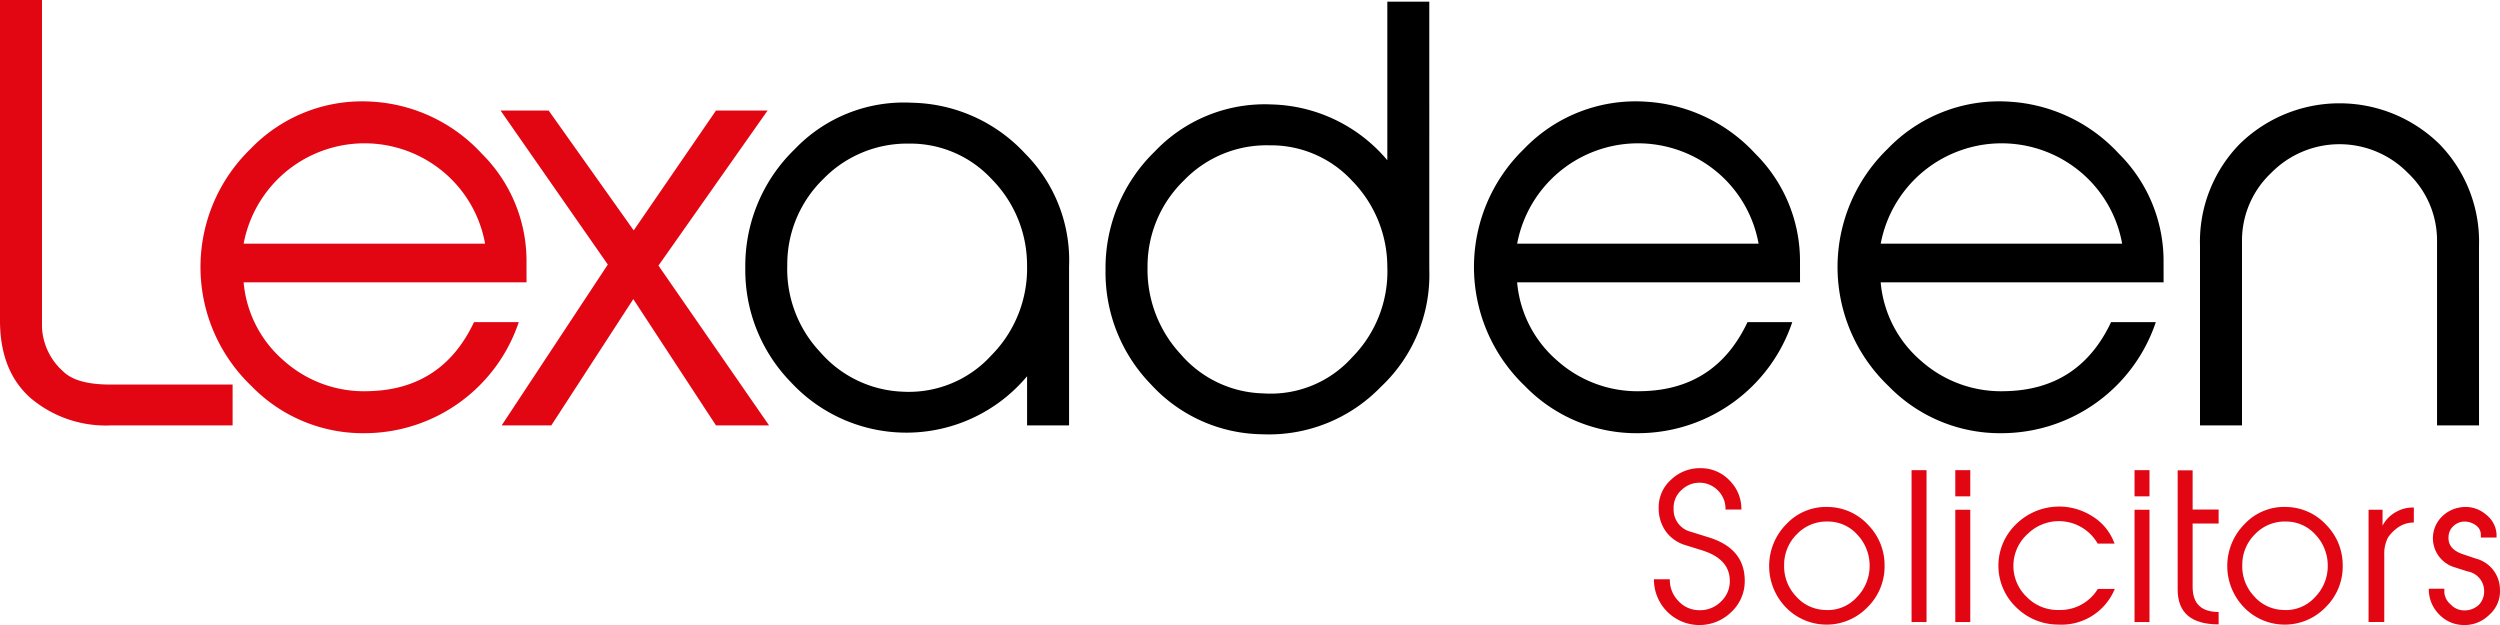 <svg xmlns="http://www.w3.org/2000/svg" width="334.123" height="83.539" viewBox="0 0 334.123 83.539"><g id="lexadeen-dark" transform="translate(-228.438 -1164.016)"><path id="Path_292" data-name="Path 292" d="M257.525,1219.221H241.207a15.56,15.56,0,0,1-10.634-3.618q-4.136-3.617-4.135-10.413v-42.826h5.613v43.8a8.412,8.412,0,0,0,2.813,5.825q1.776,1.77,6.295,1.77h16.366Z" transform="translate(2 1.652)" fill="#e20613"></path><path id="Path_293" data-name="Path 293" d="M296.808,1200.1H259a15.6,15.6,0,0,0,5.389,10.486,16.088,16.088,0,0,0,11.15,4.061q9.969-.147,14.252-9.231h5.981a21.763,21.763,0,0,1-20.454,14.842,20.753,20.753,0,0,1-15.285-6.312,21.973,21.973,0,0,1-.111-31.679,20.672,20.672,0,0,1,16.283-6.313,21.608,21.608,0,0,1,14.619,6.942,20.2,20.2,0,0,1,5.982,14.176Zm-5.538-5.168a16.242,16.242,0,0,0-5.539-9.564A16.441,16.441,0,0,0,259,1194.928Z" transform="translate(2 1.652)" fill="#e20613"></path><path id="Path_294" data-name="Path 294" d="M329.224,1219.221H322.13l-11.052-16.88-10.96,16.88h-6.634l14.187-21.5-14.339-20.587h6.429l11.371,16.023,11-16.023h6.895L314.44,1197.86Z" transform="translate(2 1.652)" fill="#e20613"></path><path id="Path_295" data-name="Path 295" d="M369.318,1198.1v21.118h-5.611v-6.571a21.03,21.03,0,0,1-31.553.811,21.422,21.422,0,0,1-6.106-15.285,21.66,21.66,0,0,1,6.573-15.838,20.172,20.172,0,0,1,15.727-6.24,21.146,21.146,0,0,1,15.065,6.757,20.243,20.243,0,0,1,5.9,15.248m-5.611-.408a16.344,16.344,0,0,0-4.737-11.4,14.811,14.811,0,0,0-11.027-4.736,15.634,15.634,0,0,0-11.473,4.736,15.887,15.887,0,0,0-4.809,11.471,16.188,16.188,0,0,0,4.4,11.656,15.349,15.349,0,0,0,10.991,5.292,14.9,14.9,0,0,0,11.878-4.848,16.48,16.48,0,0,0,4.774-12.174" transform="translate(2 1.652)"></path><path id="Path_296" data-name="Path 296" d="M417.462,1198.4a20.51,20.51,0,0,1-6.5,15.691,20.774,20.774,0,0,1-15.8,6.313,20.479,20.479,0,0,1-14.878-6.645,21.456,21.456,0,0,1-6.092-15.286,21.691,21.691,0,0,1,6.559-15.838,20.266,20.266,0,0,1,15.623-6.313,20.876,20.876,0,0,1,15.478,7.458v-21.193h5.61Zm-5.61-.445a16.482,16.482,0,0,0-4.7-11.422,14.755,14.755,0,0,0-11.065-4.747,15.33,15.33,0,0,0-11.436,4.71,15.99,15.99,0,0,0-4.846,11.533,16.609,16.609,0,0,0,4.44,11.683,15.026,15.026,0,0,0,11.027,5.228,14.617,14.617,0,0,0,11.878-4.821,16.317,16.317,0,0,0,4.7-12.164" transform="translate(2 1.652)"></path><path id="Path_297" data-name="Path 297" d="M467.01,1200.1H429.2a15.6,15.6,0,0,0,5.389,10.486,16.088,16.088,0,0,0,11.15,4.061q9.969-.147,14.252-9.231h5.981a21.763,21.763,0,0,1-20.454,14.842,20.753,20.753,0,0,1-15.285-6.312,21.973,21.973,0,0,1-.111-31.679,20.672,20.672,0,0,1,16.283-6.313,21.613,21.613,0,0,1,14.62,6.942,20.2,20.2,0,0,1,5.981,14.176Zm-5.538-5.168a16.24,16.24,0,0,0-5.538-9.564,16.441,16.441,0,0,0-26.73,9.564Z" transform="translate(2 1.652)"></path><path id="Path_298" data-name="Path 298" d="M515.6,1200.1H477.79a15.6,15.6,0,0,0,5.39,10.486,16.086,16.086,0,0,0,11.15,4.061q9.969-.147,14.252-9.231h5.98a21.763,21.763,0,0,1-20.454,14.842,20.75,20.75,0,0,1-15.284-6.312,21.974,21.974,0,0,1-.112-31.679,20.673,20.673,0,0,1,16.283-6.313,21.617,21.617,0,0,1,14.621,6.942,20.2,20.2,0,0,1,5.98,14.176Zm-5.538-5.168a16.234,16.234,0,0,0-5.537-9.564,16.442,16.442,0,0,0-26.731,9.564Z" transform="translate(2 1.652)"></path><path id="Path_299" data-name="Path 299" d="M557.758,1219.221h-5.611v-24.59a12.414,12.414,0,0,0-3.9-9.156,12.788,12.788,0,0,0-18.268,0,12.412,12.412,0,0,0-3.9,9.156v24.59h-5.613v-24a18.684,18.684,0,0,1,5.318-13.624,19.079,19.079,0,0,1,26.656,0,18.687,18.687,0,0,1,5.316,13.624Z" transform="translate(2 1.652)"></path><path id="Path_300" data-name="Path 300" d="M459.621,1239.89a5.619,5.619,0,0,1-1.751,4.226,6.081,6.081,0,0,1-10.385-4.33h2.128a3.961,3.961,0,0,0,1.129,2.887,3.781,3.781,0,0,0,2.783,1.245,3.95,3.95,0,0,0,2.927-1.159,3.706,3.706,0,0,0,1.168-2.9q-.08-2.819-3.717-3.95l-2.156-.672a4.99,4.99,0,0,1-2.657-1.83,5.309,5.309,0,0,1-.972-3.122,4.924,4.924,0,0,1,1.658-3.809,5.541,5.541,0,0,1,3.976-1.54,5.259,5.259,0,0,1,3.842,1.644,5.367,5.367,0,0,1,1.58,3.884h-2.127a3.4,3.4,0,0,0-.932-2.467,3.44,3.44,0,0,0-4.934-.149,3.136,3.136,0,0,0-1.063,2.5,3.042,3.042,0,0,0,2.316,3.092l2.449.766q4.686,1.475,4.738,5.685" transform="translate(2 1.652)" fill="#e20613"></path><path id="Path_301" data-name="Path 301" d="M478.311,1237.995a7.639,7.639,0,0,1-2.356,5.594,7.575,7.575,0,0,1-10.9-.118,7.951,7.951,0,0,1,.172-11.1,7.25,7.25,0,0,1,5.581-2.251,7.419,7.419,0,0,1,5.316,2.41,7.663,7.663,0,0,1,2.185,5.461m-2-.159a5.985,5.985,0,0,0-1.7-4.072,5.233,5.233,0,0,0-3.917-1.692,5.463,5.463,0,0,0-4.092,1.68,5.728,5.728,0,0,0-1.714,4.112,5.82,5.82,0,0,0,1.557,4.164,5.357,5.357,0,0,0,3.931,1.864,5.213,5.213,0,0,0,4.235-1.719,5.911,5.911,0,0,0,1.7-4.337" transform="translate(2 1.652)" fill="#e20613"></path><rect id="Rectangle_57" data-name="Rectangle 57" width="2.001" height="20.297" transform="translate(483.917 1226.854)" fill="#e20613"></rect><path id="Path_302" data-name="Path 302" d="M489.763,1228.7h-2v-3.5h2Zm0,16.8h-2v-15.005h2Z" transform="translate(2 1.652)" fill="#e20613"></path><path id="Path_303" data-name="Path 303" d="M509.083,1241.076l-.21.446a7.687,7.687,0,0,1-7.318,4.318,7.971,7.971,0,0,1-5.633-2.29,7.692,7.692,0,0,1-.065-11.1,8.206,8.206,0,0,1,10.12-1.145,7.03,7.03,0,0,1,2.791,3.053l.29.657h-2.269a5.967,5.967,0,0,0-9.336-1.312,5.739,5.739,0,0,0-.132,8.456,5.776,5.776,0,0,0,4.246,1.729,5.908,5.908,0,0,0,5.248-2.817Z" transform="translate(2 1.652)" fill="#e20613"></path><path id="Path_304" data-name="Path 304" d="M513.717,1228.7h-2v-3.5h2Zm0,16.8h-2v-15.005h2Z" transform="translate(2 1.652)" fill="#e20613"></path><path id="Path_305" data-name="Path 305" d="M522.957,1245.814q-5.476,0-5.476-4.659v-15.927h2v5.239h3.475v1.869h-3.475v8.477q0,3.341,3.475,3.342Z" transform="translate(2 1.652)" fill="#e20613"></path><path id="Path_306" data-name="Path 306" d="M539.541,1237.995a7.639,7.639,0,0,1-2.356,5.594,7.575,7.575,0,0,1-10.9-.118,7.946,7.946,0,0,1,.172-11.1,7.246,7.246,0,0,1,5.579-2.251,7.422,7.422,0,0,1,5.318,2.41,7.663,7.663,0,0,1,2.185,5.461m-2-.159a5.985,5.985,0,0,0-1.7-4.072,5.237,5.237,0,0,0-3.919-1.692,5.463,5.463,0,0,0-4.09,1.68,5.727,5.727,0,0,0-1.714,4.112,5.815,5.815,0,0,0,1.556,4.164,5.356,5.356,0,0,0,3.932,1.864,5.213,5.213,0,0,0,4.235-1.719,5.915,5.915,0,0,0,1.7-4.337" transform="translate(2 1.652)" fill="#e20613"></path><path id="Path_307" data-name="Path 307" d="M549.043,1232.2a3.692,3.692,0,0,0-2.264.763,5.34,5.34,0,0,0-1.184,1.237,4.639,4.639,0,0,0-.5,2.318v8.976h-2.1v-15.006h1.869v2.134a4.354,4.354,0,0,1,1.869-1.87,4.418,4.418,0,0,1,2.315-.553Z" transform="translate(2 1.652)" fill="#e20613"></path><path id="Path_308" data-name="Path 308" d="M560.547,1241.022a4.185,4.185,0,0,1-1.422,3.514,4.674,4.674,0,0,1-3.633,1.356,4.578,4.578,0,0,1-3.172-1.527,4.741,4.741,0,0,1-1.276-3.315h2.079v.5a2.313,2.313,0,0,0,.842,1.593,2.432,2.432,0,0,0,1.792.8,2.768,2.768,0,0,0,2-.766,2.57,2.57,0,0,0,.685-1.794,2.656,2.656,0,0,0-2.188-2.642l-1.761-.56a4.053,4.053,0,0,1-1.721-6.741,4.447,4.447,0,0,1,3.024-1.316,4.135,4.135,0,0,1,2.864.986,3.591,3.591,0,0,1,1.44,2.646v.447h-2.1v-.345a1.53,1.53,0,0,0-.672-1.293,2.53,2.53,0,0,0-1.539-.493,2.168,2.168,0,0,0-1.462.608,2.006,2.006,0,0,0-.645,1.456q-.1,1.614,1.922,2.3l1.737.583a4.3,4.3,0,0,1,3.212,4" transform="translate(2 1.652)" fill="#e20613"></path></g></svg>